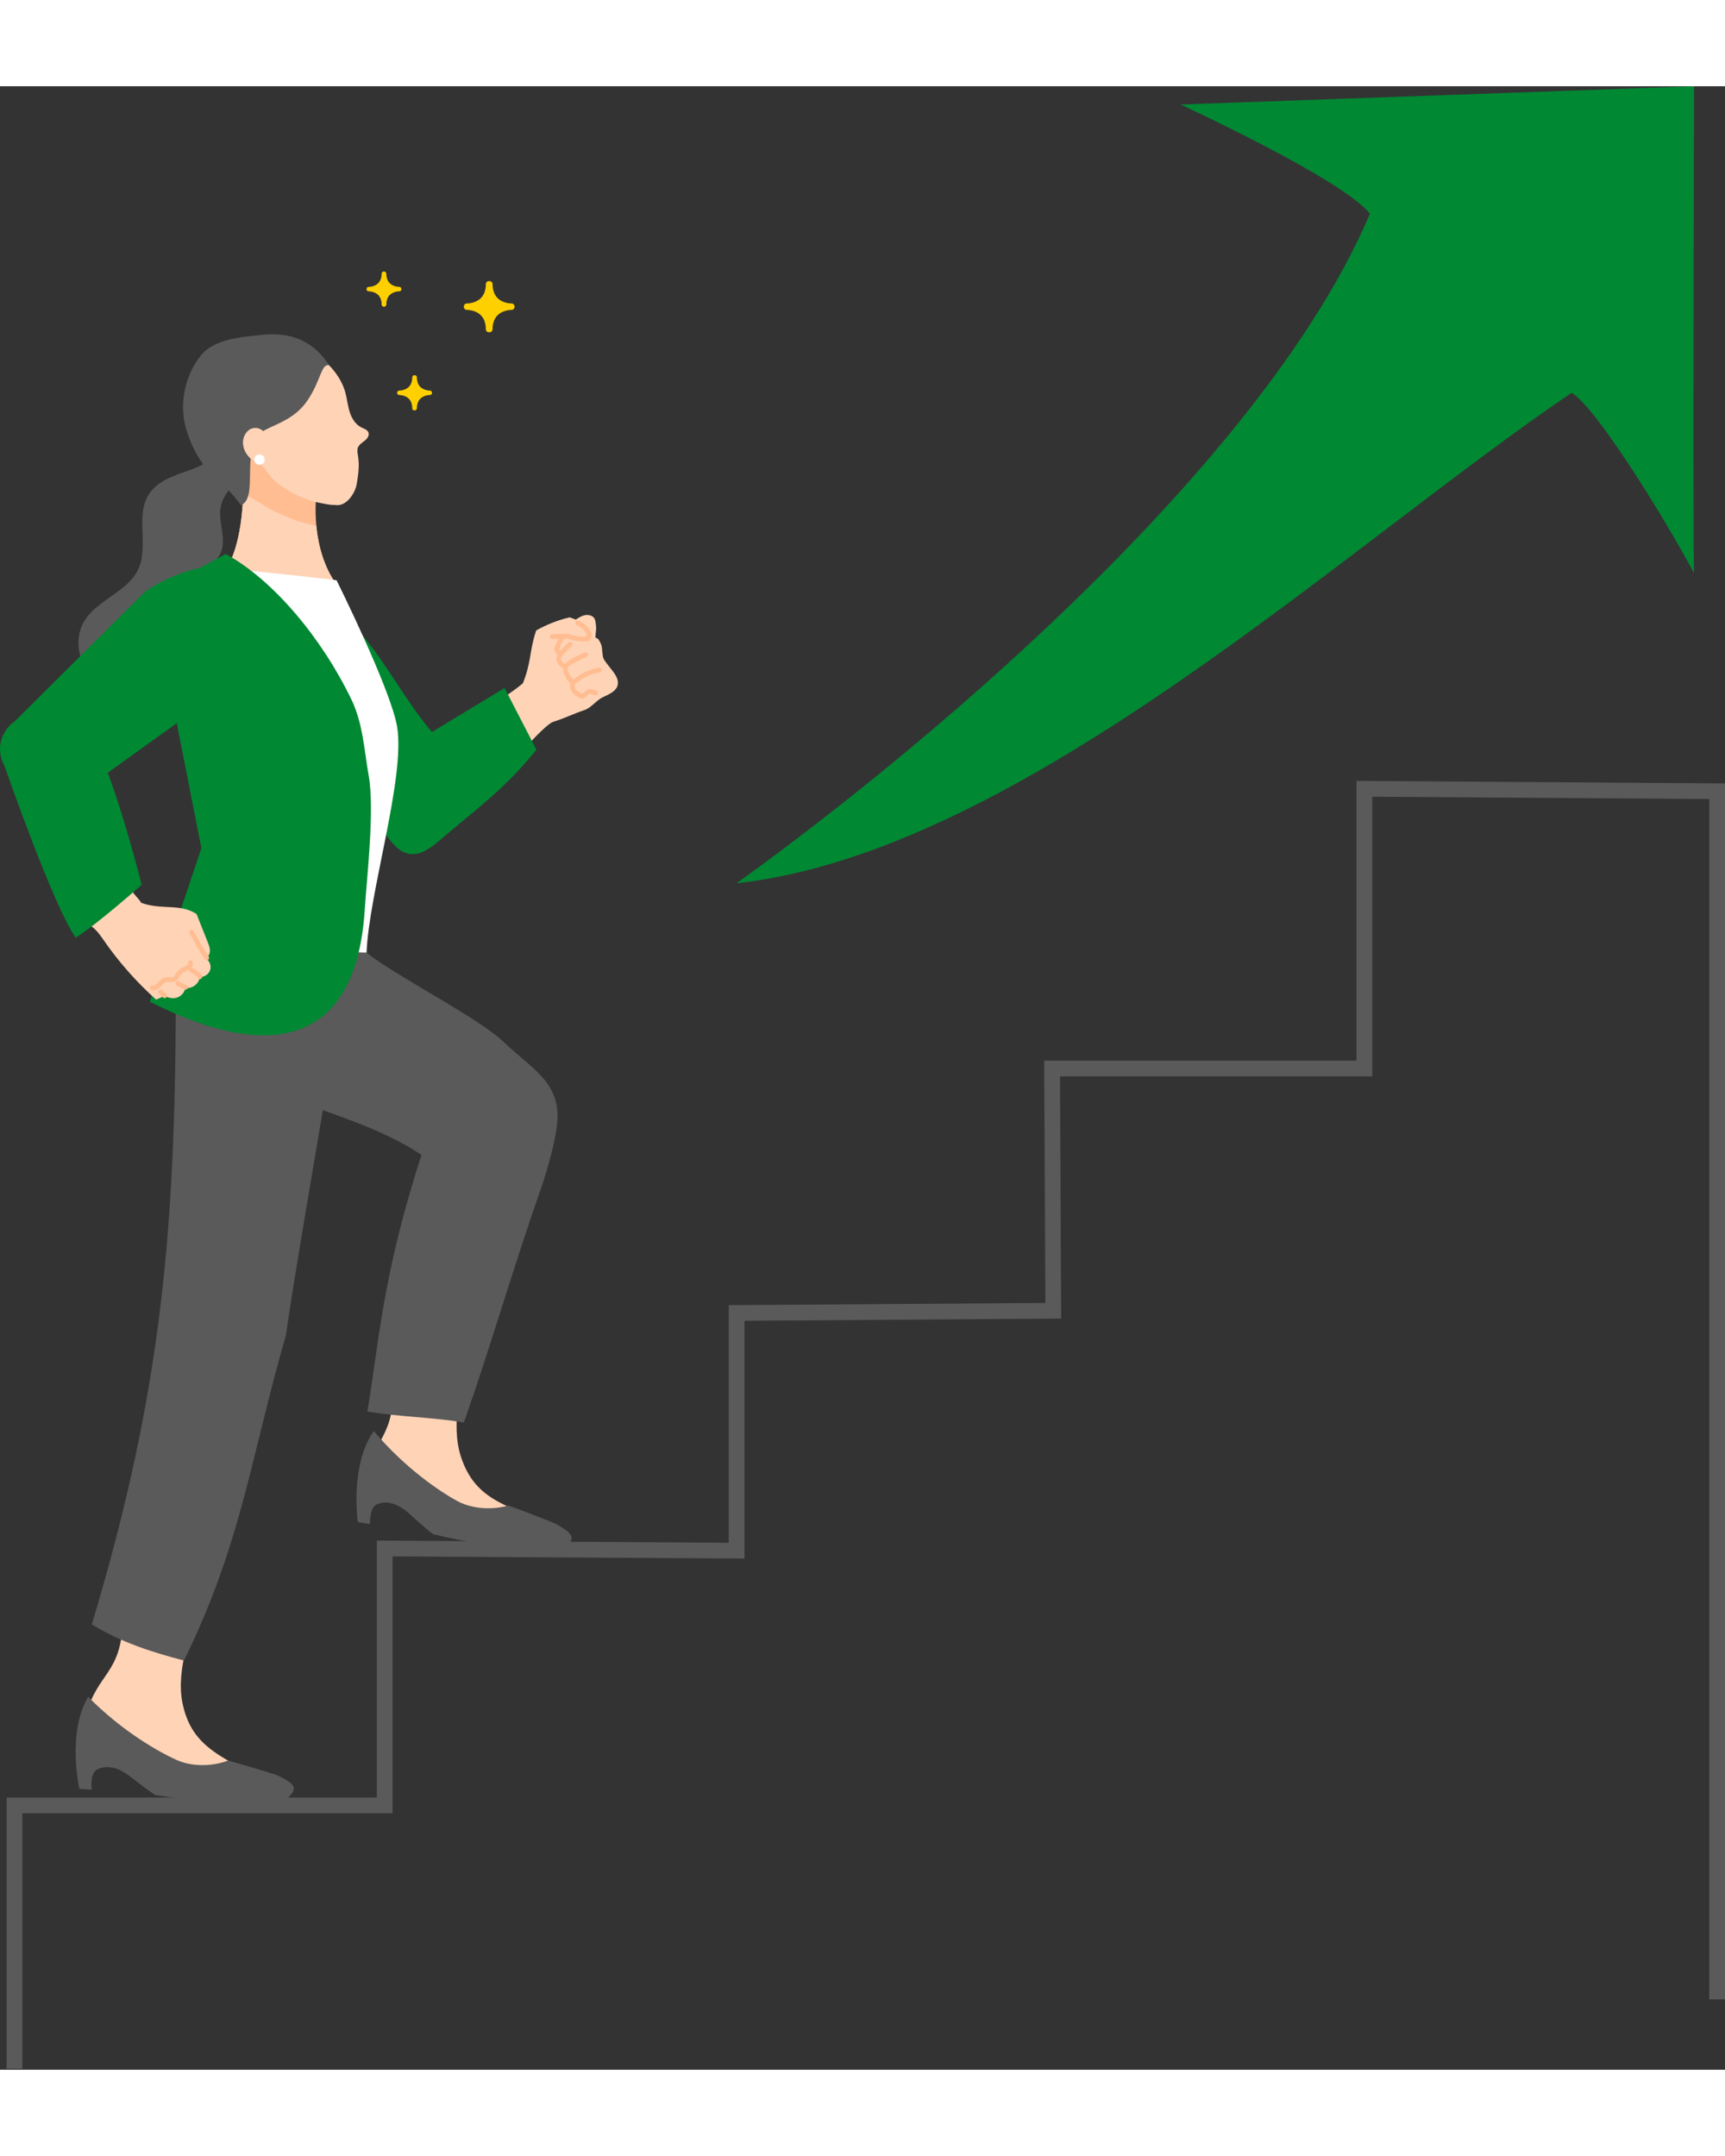 <?xml version="1.0" encoding="UTF-8"?>
<svg width="160" height="200" viewBox="0 0 160 184" fill="none" xmlns="http://www.w3.org/2000/svg">
<rect x="0" y="0" width="160" height="184" fill="#333333" stroke="none"/>
<g clip-path="url(#clip0_235_1742)">
<path d="M1.345 183.912V159.48H35.683V135.645L68.325 135.847V113.796L97.696 113.593L97.585 91.118H126.549V65.172L159.27 65.399V177.473" stroke="#5A5A5A" stroke-width="1.459" stroke-miterlimit="10"/>
<path d="M37.039 18.834C37.039 18.834 35.65 18.794 35.638 20.258H35.59C35.579 18.794 34.188 18.834 34.188 18.834V18.803C34.188 18.803 35.578 18.843 35.59 17.378H35.638C35.649 18.843 37.039 18.803 37.039 18.803V18.834Z" fill="#FFD000"/>
<path d="M35.638 20.448H35.591C35.486 20.448 35.402 20.364 35.401 20.26C35.398 19.869 35.286 19.565 35.071 19.356C34.722 19.017 34.2 19.024 34.194 19.024C34.144 19.024 34.093 19.006 34.057 18.97C34.02 18.934 33.999 18.885 33.999 18.834V18.803C33.999 18.752 34.02 18.702 34.057 18.666C34.093 18.63 34.142 18.611 34.195 18.612C34.2 18.612 34.722 18.62 35.071 18.28C35.287 18.071 35.398 17.767 35.401 17.377C35.402 17.272 35.486 17.188 35.591 17.188H35.638C35.743 17.188 35.828 17.272 35.829 17.377C35.832 17.767 35.943 18.072 36.158 18.28C36.508 18.619 37.03 18.612 37.035 18.612C37.087 18.612 37.136 18.631 37.173 18.667C37.21 18.703 37.23 18.752 37.23 18.803V18.834C37.23 18.885 37.21 18.935 37.173 18.971C37.136 19.007 37.087 19.026 37.035 19.024C37.027 19.024 36.507 19.018 36.159 19.356C35.943 19.566 35.832 19.869 35.83 20.26C35.829 20.364 35.744 20.448 35.639 20.448H35.638ZM34.954 18.819C35.083 18.881 35.214 18.965 35.332 19.079C35.449 19.191 35.542 19.322 35.614 19.469C35.685 19.322 35.78 19.191 35.897 19.079C36.015 18.965 36.146 18.881 36.275 18.819C36.145 18.756 36.015 18.672 35.897 18.558C35.78 18.446 35.686 18.316 35.614 18.169C35.543 18.316 35.449 18.446 35.332 18.558C35.214 18.672 35.083 18.756 34.954 18.819Z" fill="#FFD000"/>
<path d="M39.878 28.454C39.878 28.454 38.488 28.413 38.476 29.878H38.429C38.418 28.414 37.027 28.454 37.027 28.454V28.423C37.027 28.423 38.417 28.463 38.429 26.998H38.476C38.487 28.463 39.878 28.423 39.878 28.423V28.454Z" fill="#FFD000"/>
<path d="M38.476 30.068H38.429C38.324 30.068 38.239 29.984 38.239 29.88C38.236 29.489 38.124 29.185 37.909 28.976C37.56 28.637 37.038 28.644 37.032 28.644C36.982 28.644 36.931 28.626 36.895 28.59C36.858 28.554 36.837 28.505 36.837 28.454V28.423C36.837 28.372 36.858 28.322 36.895 28.286C36.931 28.25 36.98 28.231 37.033 28.232C37.038 28.232 37.56 28.24 37.909 27.901C38.125 27.691 38.236 27.387 38.239 26.997C38.239 26.892 38.324 26.808 38.429 26.808H38.476C38.581 26.808 38.666 26.892 38.667 26.997C38.67 27.387 38.781 27.692 38.996 27.901C39.346 28.239 39.868 28.232 39.873 28.232C39.924 28.232 39.974 28.251 40.011 28.287C40.048 28.323 40.068 28.372 40.068 28.423V28.454C40.068 28.505 40.048 28.555 40.011 28.591C39.974 28.627 39.925 28.646 39.873 28.644C39.864 28.644 39.345 28.638 38.997 28.976C38.781 29.186 38.67 29.489 38.667 29.88C38.667 29.984 38.582 30.068 38.477 30.068H38.476ZM37.792 28.439C37.921 28.501 38.052 28.585 38.17 28.699C38.287 28.811 38.38 28.942 38.452 29.089C38.523 28.942 38.618 28.811 38.734 28.699C38.853 28.585 38.984 28.501 39.113 28.439C38.983 28.376 38.853 28.292 38.734 28.178C38.618 28.066 38.524 27.936 38.452 27.788C38.381 27.936 38.287 28.066 38.17 28.178C38.052 28.292 37.92 28.376 37.792 28.439Z" fill="#FFD000"/>
<path d="M47.449 20.471C47.449 20.471 45.426 20.412 45.41 22.542H45.341C45.324 20.412 43.302 20.471 43.302 20.471V20.426C43.302 20.426 45.324 20.484 45.341 18.355H45.41C45.426 20.485 47.449 20.426 47.449 20.426V20.471Z" fill="#FFD000"/>
<path d="M45.41 22.819H45.341C45.189 22.819 45.066 22.696 45.065 22.544C45.06 21.977 44.899 21.534 44.585 21.23C44.076 20.736 43.316 20.747 43.309 20.747C43.236 20.747 43.162 20.721 43.109 20.669C43.056 20.617 43.025 20.546 43.025 20.472V20.427C43.025 20.352 43.056 20.28 43.109 20.229C43.163 20.177 43.234 20.148 43.31 20.15C43.317 20.15 44.076 20.161 44.585 19.668C44.898 19.363 45.06 18.921 45.065 18.353C45.065 18.201 45.189 18.079 45.341 18.079H45.41C45.562 18.079 45.685 18.201 45.687 18.353C45.691 18.921 45.852 19.363 46.166 19.668C46.675 20.161 47.435 20.151 47.442 20.15C47.516 20.149 47.589 20.177 47.642 20.229C47.696 20.28 47.726 20.352 47.726 20.426V20.471C47.726 20.545 47.696 20.617 47.642 20.669C47.588 20.721 47.518 20.749 47.442 20.747C47.43 20.747 46.673 20.738 46.166 21.23C45.853 21.534 45.691 21.977 45.687 22.544C45.686 22.696 45.562 22.819 45.41 22.819ZM44.414 20.448C44.602 20.539 44.793 20.662 44.965 20.828C45.135 20.991 45.272 21.181 45.376 21.395C45.48 21.181 45.616 20.991 45.786 20.828C45.959 20.662 46.148 20.54 46.337 20.448C46.149 20.358 45.959 20.235 45.786 20.069C45.616 19.905 45.48 19.716 45.376 19.502C45.272 19.716 45.135 19.905 44.965 20.069C44.793 20.235 44.603 20.357 44.414 20.448Z" fill="#FFD000"/>
<path d="M57.303 55.49C57.21 56.107 56.508 56.399 55.901 56.683C55.331 56.949 54.854 57.648 54.223 57.863C53.164 58.224 52.363 58.63 51.294 58.968C50.771 59.134 49.111 60.893 48.796 61.317C48.239 60.286 46.881 58.023 46.118 57.111C47.478 56.198 48.477 55.451 48.517 55.346C49.32 53.27 49.085 52.41 49.733 50.482C50.693 49.942 51.736 49.528 52.82 49.269C53.02 49.328 53.217 49.397 53.408 49.475C53.67 49.3 53.943 49.126 54.258 49.065C54.585 49.002 54.97 49.097 55.133 49.365C55.245 49.549 55.306 50.137 55.294 50.348C55.265 50.79 55.237 50.686 55.238 51.173C55.483 51.15 55.635 51.513 55.733 51.724C55.832 51.934 55.837 52.17 55.86 52.398C55.936 53.148 55.931 53.077 56.395 53.697C56.813 54.255 57.401 54.819 57.302 55.49H57.303Z" fill="#FFD3B6"/>
<path d="M7.719 152.533C8.354 147.791 10.603 147.779 11.227 144.096C13.133 132.841 12.825 122.01 17.443 111.713C18.438 110.491 18.415 109.583 19.856 108.944C21.297 108.305 25.009 109.526 25.871 110.846C26.661 112.053 26.29 113.647 25.89 115.034C23.527 123.247 21.163 131.461 18.798 139.675C17.897 142.806 16.278 146.763 16.921 149.957C17.789 154.272 20.815 155.028 25.47 157.651C19.268 158.213 12.798 152.317 7.719 152.533Z" fill="#FFD3B6"/>
<path d="M16.382 83.295C16.382 105.802 15.154 120.823 8.602 142.654C11.348 144.318 14.134 145.194 17.029 145.953C22.343 135.055 23.108 127.481 26.447 115.844C27.819 106.459 30.174 93.859 31.546 84.474C31.266 84.532 28.854 86.139 28.576 86.067C23.187 85.299 21.771 82.918 16.382 83.295Z" fill="#5A5A5A" stroke="#5A5A5A" stroke-width="0.146" stroke-miterlimit="10"/>
<path d="M33.515 50.818C35.972 53.702 37.61 57.024 40.067 59.908C42.038 58.69 44.827 57.035 46.797 55.817C47.783 57.727 48.769 59.636 49.756 61.546C46.824 65.191 44.281 66.958 40.725 69.998C39.944 70.666 39.015 71.359 37.998 71.212C36.985 71.065 36.293 70.146 35.715 69.301C33.172 65.582 29.899 63.468 27.356 59.748C29.923 57.142 32.087 54.141 33.515 50.817V50.818Z" fill="#008833"/>
<path d="M33.926 130.794C33.994 126.01 36.225 125.732 36.407 122C36.964 110.599 36.705 108.481 40.068 97.709C40.911 96.377 39.165 94.021 40.52 93.215C41.874 92.409 45.705 93.181 46.718 94.388C47.646 95.494 47.466 97.12 47.234 98.544C45.861 106.981 44.772 108.275 43.4 116.711C42.877 119.928 41.739 124.048 42.756 127.144C44.131 131.325 47.225 131.718 52.158 133.769C46.067 135.063 38.944 129.976 33.925 130.794H33.926Z" fill="#FFD3B6"/>
<path d="M20.88 32.887C20.506 34.322 18.992 35.112 17.596 35.61C16.2 36.108 14.647 36.577 13.831 37.814C12.518 39.804 13.827 42.63 12.827 44.795C11.847 46.914 9.052 47.609 7.829 49.597C6.843 51.2 7.206 53.498 8.639 54.718C10.071 55.939 12.397 55.933 13.823 54.706C16.488 52.411 15.381 47.512 18.11 45.297C18.872 44.678 19.895 44.316 20.38 43.462C21.154 42.101 20.126 40.357 20.514 38.84C20.806 37.697 21.854 36.88 22.22 35.757C22.642 34.459 21.942 32.895 20.88 32.886V32.887Z" fill="#5A5A5A"/>
<path d="M34.67 124.756C32.423 127.922 33.188 133.2 33.188 133.2L34.322 133.372C34.322 133.372 34.266 131.935 34.873 131.597C35.48 131.259 36.252 131.352 36.876 131.658C37.501 131.963 38.011 132.453 38.523 132.922C39.036 133.392 39.577 133.858 40.161 134.321C43.693 135.153 47.082 135.663 50.71 135.763C50.978 135.771 51.752 135.923 51.99 135.799C52.466 135.548 53.21 134.965 52.977 134.48C52.742 133.995 51.989 133.626 51.533 133.341C51.533 133.341 49.049 132.327 47.146 131.662C45.593 132.097 43.753 131.985 42.34 131.205C40.927 130.426 37.642 128.279 34.671 124.756H34.67Z" fill="#5A5A5A"/>
<path d="M29.416 37.236C29.113 39.285 29.072 43.648 31.545 46.658C26.982 49.56 22.993 45.776 20.933 44.851C22.51 42.522 22.853 37.366 22.338 34.06C25.081 34.617 26.319 37.149 29.416 37.236Z" fill="#FFBD91"/>
<path d="M27.16 40.175C26.811 40.037 26.475 39.869 26.127 39.728C25.753 39.575 25.39 39.418 25.039 39.218C24.688 39.018 24.349 38.799 24.005 38.587C23.673 38.383 23.327 38.201 23 37.987C22.848 37.888 22.7 37.784 22.555 37.675C22.503 40.395 22.002 43.272 20.933 44.851C22.993 45.776 26.983 49.56 31.545 46.658C30.109 44.91 29.522 42.708 29.34 40.766C28.602 40.613 27.86 40.45 27.16 40.175L27.16 40.175Z" fill="#FFD3B6"/>
<path d="M29.464 24.932C30.647 25.856 31.679 27.03 32.051 28.483C32.2 29.066 32.261 29.67 32.445 30.243C32.63 30.814 32.968 31.373 33.506 31.642C33.758 31.768 34.077 31.856 34.176 32.12C34.277 32.389 34.079 32.678 33.855 32.859C33.631 33.04 33.359 33.185 33.195 33.518C32.995 34.22 33.562 34.367 33.067 36.994C32.935 37.697 32.141 39.086 31.005 38.835C30.778 38.876 30.135 38.747 29.476 38.612C28.217 38.354 26.517 37.52 25.558 36.664C25.005 36.17 24.47 35.351 24.47 35.351C23.231 34.009 22.277 28.401 22.349 27.095C22.421 25.789 26.335 22.488 29.464 24.932Z" fill="#FFD3B6"/>
<path d="M17.028 80.819L34 80.373C34.212 74.859 37.605 64.133 36.837 59.438C36.272 55.98 31.215 45.823 31.215 45.823C31.215 45.823 19.174 44.393 18.998 44.73C15.826 50.822 18.76 56.618 18.888 58.99C19.208 64.954 20.073 71.231 20.073 71.231C20.233 74.611 17.028 80.817 17.028 80.817V80.819Z" fill="white"/>
<path d="M28.519 29.148C27.403 30.804 25.72 31.298 24.628 31.862C22.081 33.174 24.125 38.139 22.344 38.866C21.352 37.461 20.654 37.029 19.452 35.8C18.25 34.571 17.238 32.344 17.028 30.638C16.791 28.715 17.374 26.488 18.675 24.922C19.913 23.433 22.436 23.249 24.364 23.059C25.928 22.906 28.649 22.949 30.526 25.887C29.779 25.715 29.793 27.258 28.519 29.149V29.148Z" fill="#5A5A5A"/>
<path d="M34 80.373C36.692 82.544 44.368 86.386 46.766 88.7C49.163 91.015 51.712 92.224 51.716 95.556C51.718 97.307 50.708 100.75 50.127 102.402C47.547 109.733 45.605 116.627 43.026 123.959C40.255 123.473 36.847 123.425 34.077 122.939C35.122 116.722 35.484 110.222 39.098 99.133C31.233 93.912 20.764 94.376 16.379 85.445C21.934 83.509 24.955 79.886 34.001 80.373H34Z" fill="#5A5A5A"/>
<path d="M34.203 63.98C33.799 61.79 33.696 59.172 32.596 56.889C29.85 51.19 25.32 45.762 20.927 43.389L18.477 44.714C16.902 44.943 14.142 46.271 13.344 46.996L1.379 58.904C1.884 60.252 5.527 63.524 7.807 65.26L16.393 59.083L18.677 70.682L13.898 84.927C26.477 91.28 33.141 87.671 33.835 76.339C34.001 73.637 34.765 67.161 34.202 63.981L34.203 63.98Z" fill="#008833"/>
<path d="M13.091 75.752C15.064 76.445 16.714 75.782 18.233 76.793C18.495 77.481 19.03 78.777 19.293 79.465C19.39 79.721 19.489 79.986 19.471 80.259C19.453 80.532 19.283 80.815 19.024 80.872C19.406 81.065 19.617 81.541 19.502 81.95C19.386 82.36 18.957 82.658 18.529 82.627C18.485 83.251 17.815 83.758 17.195 83.633C17.131 84.023 16.85 84.371 16.479 84.518C16.109 84.665 15.663 84.606 15.299 84.367C15.027 84.488 14.754 84.608 14.483 84.73C12.644 83.084 11.003 81.224 9.604 79.199C9.126 78.506 8.563 77.723 7.72 77.637C9.09 76.112 10.282 75.055 12.131 74.154C11.935 74.598 12.979 75.422 13.091 75.752Z" fill="#FFD3B6"/>
<path d="M24.709 32.499C24.572 32 24.1 31.645 23.585 31.701C23.014 31.763 22.683 32.255 22.578 32.702C22.423 33.36 22.721 34.073 23.228 34.521C23.735 34.969 24.419 35.176 25.094 35.215C25.205 35.221 25.34 35.211 25.392 35.113C25.434 35.034 25.387 34.941 25.363 34.854C25.147 34.081 24.876 33.1 24.711 32.499H24.709Z" fill="#FFD3B6"/>
<path d="M24.547 34.546C24.496 34.283 24.242 34.112 23.98 34.163C23.718 34.215 23.547 34.469 23.598 34.73C23.649 34.993 23.903 35.164 24.165 35.113C24.427 35.062 24.598 34.807 24.547 34.546Z" fill="white"/>
<path d="M8.18 149.406C6.186 152.737 7.358 157.939 7.358 157.939L8.502 158.022C8.502 158.022 8.335 156.595 8.913 156.21C9.492 155.826 10.27 155.859 10.916 156.115C11.562 156.371 12.109 156.82 12.657 157.248C13.204 157.676 13.779 158.099 14.398 158.516C17.984 159.072 21.403 159.316 25.027 159.135C25.295 159.121 26.079 159.214 26.306 159.071C26.761 158.784 27.459 158.145 27.187 157.679C26.916 157.215 26.136 156.904 25.659 156.656C25.659 156.656 23.104 155.838 21.155 155.323C19.64 155.878 17.799 155.908 16.329 155.241C14.859 154.574 11.416 152.689 8.181 149.407L8.18 149.406Z" fill="#5A5A5A"/>
<path d="M13.14 74.074C13.14 74.074 9.081 77.685 7.027 78.988C4.898 75.981 0.396 62.993 0.396 62.993C0.396 62.993 8.3 59.745 8.902 61.022C10.992 65.456 13.14 74.074 13.14 74.074Z" fill="#008833"/>
<path d="M68.325 73.936C87.944 59.791 117.661 34.063 127.064 11.824C124.528 8.614 109.496 1.694 109.496 1.694L157.13 -9.15527e-05C157.13 -9.15527e-05 157.011 43.391 157.13 45.155C153.828 39.066 147.869 29.625 145.767 28.439C124.755 42.666 94.698 71.024 68.325 73.936Z" fill="#008833"/>
<path d="M17.78 78.482C18.202 79.299 18.668 80.091 19.176 80.856" stroke="#FFBD91" stroke-width="0.437" stroke-linecap="round" stroke-linejoin="round"/>
<path d="M18.537 82.614C18.335 82.353 18.072 82.141 17.774 82.001" stroke="#FFBD91" stroke-width="0.437" stroke-linecap="round" stroke-linejoin="round"/>
<path d="M17.202 83.593C16.958 83.474 16.715 83.355 16.471 83.236" stroke="#FFBD91" stroke-width="0.437" stroke-linecap="round" stroke-linejoin="round"/>
<path d="M15.277 84.376L14.885 84.02" stroke="#FFBD91" stroke-width="0.437" stroke-linecap="round" stroke-linejoin="round"/>
<path d="M14.139 83.633C14.371 83.688 14.598 83.527 14.762 83.354C14.927 83.181 15.082 82.976 15.31 82.905C15.607 82.812 15.964 82.968 16.226 82.798C16.426 82.668 16.48 82.399 16.638 82.22C16.799 82.036 17.049 81.966 17.268 81.855C17.486 81.745 17.701 81.54 17.67 81.298" stroke="#FFBD91" stroke-width="0.437" stroke-linecap="round" stroke-linejoin="round"/>
<path d="M54.528 51.242C54.075 51.347 53.114 51.226 52.689 51.005C52.203 51.02 51.717 51.035 51.23 51.05" stroke="#FFBD91" stroke-width="0.437" stroke-linecap="round" stroke-linejoin="round"/>
<path d="M53.587 49.787C54.101 50.007 54.78 50.578 54.621 51.114" stroke="#FFBD91" stroke-width="0.437" stroke-linecap="round" stroke-linejoin="round"/>
<path d="M52.879 51.762C52.721 51.868 52.136 52.524 52.012 52.669C51.888 52.813 51.804 53.003 51.824 53.192C51.85 53.429 52.239 53.853 52.478 53.877C52.374 54.156 52.504 54.403 52.639 54.669C52.774 54.933 52.811 55.1 53.097 55.181C52.982 56.151 53.422 56.265 53.856 56.542C54.067 56.678 54.316 56.35 54.526 56.215C54.73 55.994 55.062 56.255 55.257 56.294" stroke="#FFBD91" stroke-width="0.437" stroke-linecap="round" stroke-linejoin="round"/>
<path d="M52.639 53.624C53.158 53.265 53.719 52.967 54.308 52.737" stroke="#FFBD91" stroke-width="0.437" stroke-linecap="round" stroke-linejoin="round"/>
<path d="M53.389 55.181C54.009 54.645 54.782 54.286 55.593 54.158" stroke="#FFBD91" stroke-width="0.437" stroke-linecap="round" stroke-linejoin="round"/>
<path d="M52.157 51.114C51.984 51.379 51.835 51.66 51.714 51.951C51.668 52.064 51.625 52.186 51.65 52.305C51.676 52.424 51.798 52.53 51.914 52.493" stroke="#FFBD91" stroke-width="0.437" stroke-linecap="round" stroke-linejoin="round"/>
<path d="M1.568 58.785C0.706 59.277 0.108 60.203 0.013 61.191C-0.081 62.178 0.331 63.201 1.084 63.847C2.4 63.165 3.611 62.278 4.658 61.229C3.641 60.456 2.623 59.682 1.568 58.785Z" fill="#008833"/>
</g>
<defs>
<clipPath id="clip0_235_1742">
<rect width="160" height="183.912" fill="white"/>
</clipPath>
</defs>
</svg>
